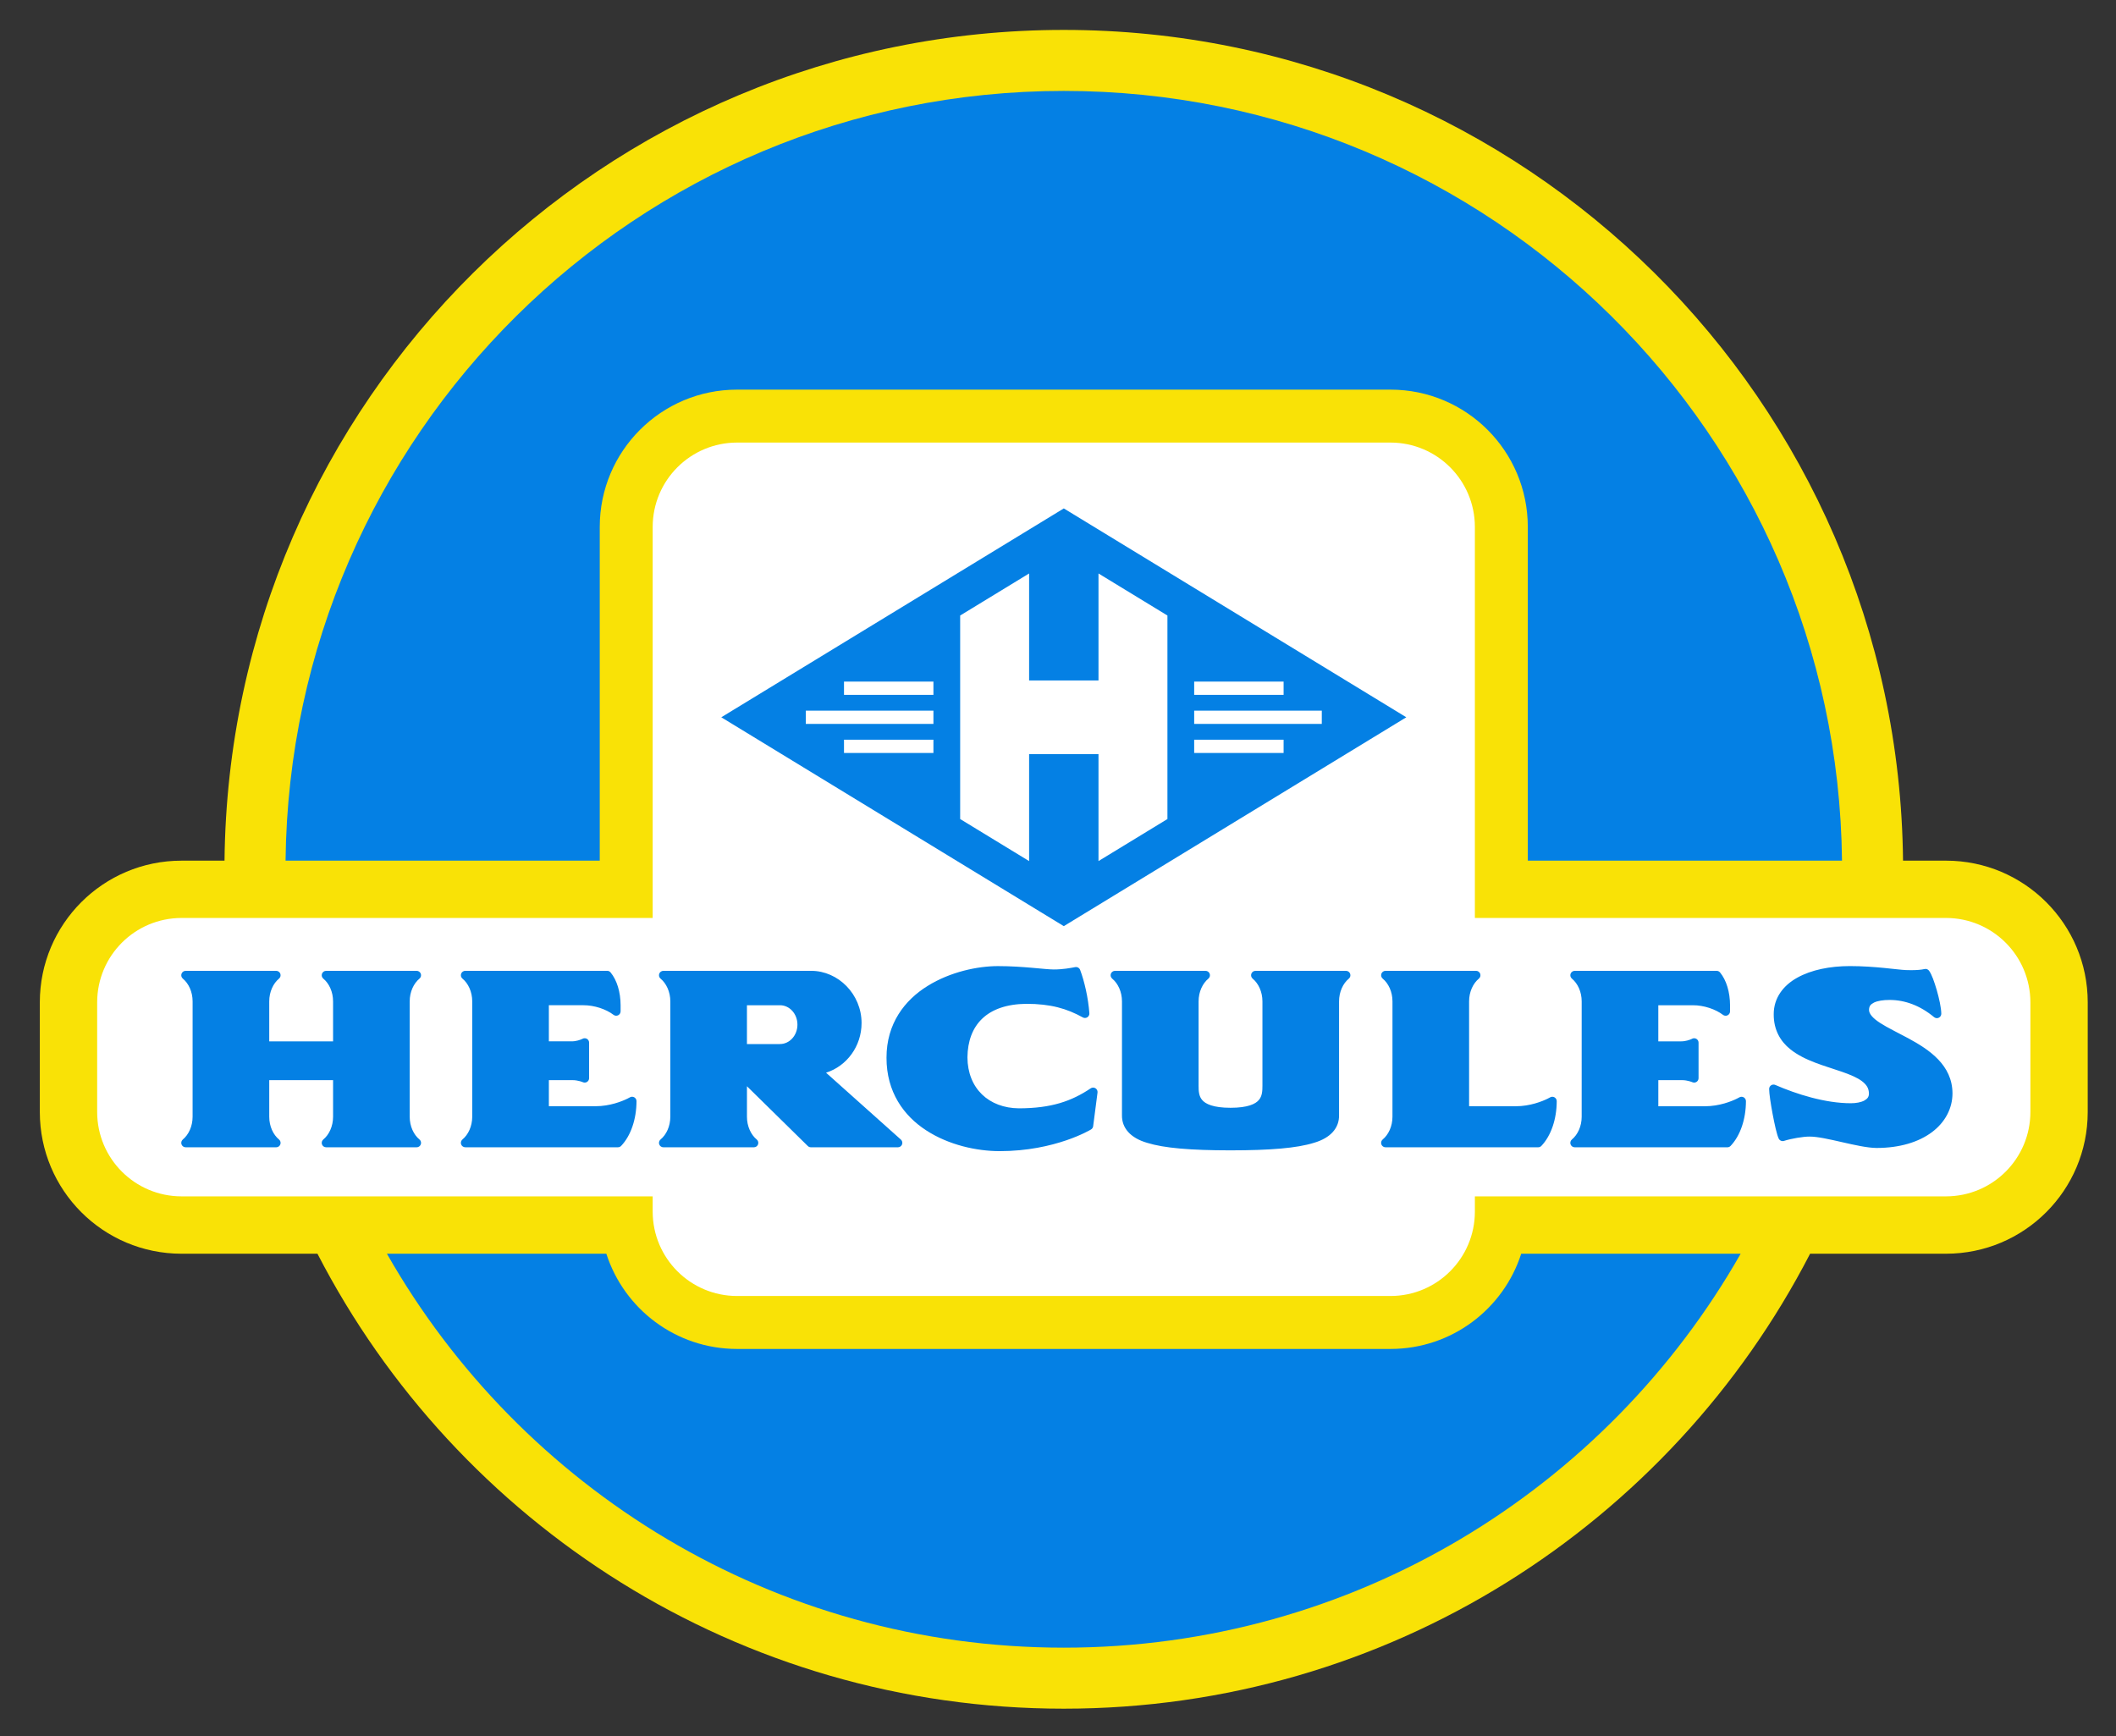 <?xml version="1.0" encoding="UTF-8" standalone="no"?>
<svg
   xmlns:svg="http://www.w3.org/2000/svg"
   xmlns="http://www.w3.org/2000/svg"
   version="1.1"
   width="690.945"
   height="566.93"
   viewBox="0 0 690.945 566.93"
   id="logo-hercules"
   xml:space="preserve"><rect x="0" y="0" width="690.945" height="566.93" fill="#333333" stroke="none"/><defs
   id="defs9" />
<path
   d="M 635.464,281.025 H 621.403 C 619.889,130.956 497.785,9.767 347.359,9.767 196.931,9.767 74.829,130.957 73.315,281.028 l -14.056,10e-4 c -25.552,0.011 -46.242,20.698 -46.256,46.248 v 35.842 c 0.014,25.554 20.704,46.241 46.252,46.258 h 44.404 c 45.536,88.229 137.57,148.555 243.7,148.555 106.13,0 198.163,-60.325 243.7,-148.557 h 44.402 c 25.547,-0.013 46.238,-20.7 46.25,-46.252 l 0.003,-35.842 C 681.7,301.727 661.01,281.043 635.462,281.027 l 0.002,-0.002 0,0 z"
   id="basis-gold"
   style="fill:#f9e206" />
<path
   d="m 240.653,423.179 c -15.202,-0.025 -27.505,-12.325 -27.53,-27.532 l 0,0 -0.002,-5.001 H 59.254 C 44.051,390.62 31.753,378.318 31.728,363.113 l 0,0 v -35.847 c 0.025,-15.198 12.324,-27.5 27.531,-27.526 l 0,0 H 213.123 V 172.034 c 0.025,-15.2 12.328,-27.499 27.535,-27.526 l 0,0 h 213.414 c 15.198,0.028 27.503,12.328 27.526,27.533 l 0,0 V 299.747 H 632.58 v -0.011 l 2.888,0.004 c 15.198,0.028 27.496,12.328 27.523,27.533 l 0,0 v 35.847 c -0.027,15.2 -12.325,27.498 -27.53,27.526 l 0,0 -153.863,-0.003 v 5.008 c -0.026,15.203 -12.328,27.503 -27.533,27.528 l 0,0 H 240.653 l 0,0 z"
   id="vertieft-weiss"
   style="fill:#ffffff" />
<path
   d="m 347.364,302.412 -111.839,-68.199 111.841,-68.198 111.84,68.198 -111.842,68.199 z m 42.576,-56.551 h 29.199 v -4.319 H 389.94 v 4.319 l 0,0 z m -114.346,0 h 29.2 v -4.319 h -29.2 v 4.319 l 0,0 z m 0,-18.977 h 29.2 v -4.319 h -29.2 v 4.319 l 0,0 z m 114.346,0 h 29.199 v -4.322 H 389.94 v 4.322 l 0,0 z m -126.817,9.487 h 41.671 v -4.321 h -41.671 v 4.321 l 0,0 z m 126.818,0 h 41.669 v -4.32 h -41.669 v 4.32 l 0,0 z m -8.735,-35.386 -22.512,-13.729 v 34.938 h -22.656 v -34.94 l -22.512,13.729 v 66.456 l 22.512,13.728 v -34.935 h 22.656 v 34.932 l 22.512,-13.728 V 200.985 z M 106.492,374.621 c -0.604,0 -1.15,-0.383 -1.355,-0.949 l 0,0 c -0.206,-0.568 -0.034,-1.214 0.435,-1.6 l 0,0 c 1.867,-1.544 3.193,-4.28 3.188,-7.438 l 0,0 V 352.696 H 87.916 v 11.938 c -0.006,3.155 1.317,5.894 3.187,7.438 l 0,0 c 0.471,0.388 0.641,1.021 0.436,1.598 l 0,0 c -0.206,0.574 -0.745,0.951 -1.354,0.951 l 0,0 H 60.624 c -0.605,0 -1.148,-0.383 -1.354,-0.949 l 0,0 c -0.206,-0.568 -0.033,-1.214 0.433,-1.6 l 0,0 c 1.869,-1.544 3.193,-4.28 3.187,-7.438 l 0,0 0.003,-37.646 c 0.004,-3.156 -1.32,-5.894 -3.189,-7.438 l 0,0 c -0.466,-0.384 -0.639,-1.022 -0.433,-1.598 l 0,0 c 0.205,-0.565 0.748,-0.947 1.354,-0.947 l 0,0 h 29.561 c 0.604,0 1.147,0.382 1.354,0.951 l 0,0 c 0.205,0.569 0.029,1.21 -0.436,1.594 l 0,0 c -1.869,1.547 -3.192,4.282 -3.187,7.438 l 0,0 v 13.043 h 20.843 v -13.043 c 0.006,-3.156 -1.32,-5.894 -3.188,-7.438 l 0,0 c -0.465,-0.384 -0.641,-1.022 -0.435,-1.598 l 0,0 c 0.205,-0.565 0.751,-0.947 1.355,-0.947 l 0,0 h 29.559 c 0.604,0 1.149,0.382 1.354,0.951 l 0,0 c 0.205,0.569 0.031,1.21 -0.433,1.594 l 0,0 c -1.87,1.547 -3.193,4.282 -3.189,7.438 l 0,0 v 37.646 c -0.004,3.155 1.319,5.894 3.189,7.438 l 0,0 c 0.468,0.388 0.641,1.021 0.433,1.598 l 0,0 c -0.206,0.574 -0.745,0.951 -1.354,0.951 l 0,0 h -29.559 l 0,0 0,0 z m 295.307,1 c 13.123,-0.011 21.694,-0.733 27.229,-2.454 l 0,0 c 5.504,-1.6 8.31,-4.893 8.216,-9.067 l 0.004,-37.107 0,0 c -0.006,-3.157 1.318,-5.894 3.188,-7.438 l 0,0 c 0.467,-0.392 0.643,-1.023 0.435,-1.597 l 0,0 c -0.206,-0.574 -0.744,-0.951 -1.355,-0.951 h -29.56 l 0,0 c -0.605,0 -1.148,0.38 -1.354,0.951 l 0,0 c -0.207,0.566 -0.03,1.207 0.437,1.597 l 0,0 c 1.867,1.545 3.19,4.279 3.188,7.438 v 27.233 l 0,0 c 0,0.052 0,0.124 0,0.213 l 0,0 c 0.006,1.784 -0.084,3.502 -1.18,4.751 l 0,0 c -1.07,1.265 -3.548,2.531 -9.242,2.531 l 0,0 c -5.694,0 -8.178,-1.267 -9.246,-2.531 l 0,0 c -1.097,-1.244 -1.188,-2.962 -1.18,-4.748 l 0,0 c 0,-0.034 0.002,-0.107 0.002,-0.216 v -27.233 l 0,0 c -0.004,-3.157 1.32,-5.894 3.19,-7.438 l 0,0 c 0.465,-0.393 0.642,-1.024 0.435,-1.598 l 0,0 c -0.209,-0.574 -0.744,-0.951 -1.355,-0.951 h -29.559 l 0,0 c -0.605,0 -1.147,0.381 -1.355,0.951 l 0,0 c -0.205,0.566 -0.029,1.207 0.437,1.598 l 0,0 c 1.868,1.544 3.192,4.278 3.189,7.438 l -0.003,37.107 0,0 c -0.09,4.177 2.716,7.47 8.222,9.067 l 0,0 c 5.523,1.718 14.096,2.446 27.217,2.454 l 0,0 0,0 z M 179.222,361.215 v -8.521 l 0,0 c 1.84,0 5.104,0 7.718,0 l 0,0 c 0.938,0 1.812,0.174 2.438,0.35 l 0,0 c 0.623,0.171 0.939,0.331 0.945,0.323 l 0,0 c 0.444,0.203 0.964,0.169 1.377,-0.097 l 0,0 c 0.412,-0.269 0.662,-0.726 0.662,-1.212 v -11.604 l 0,0 c 0,-0.508 -0.268,-0.979 -0.7,-1.237 l 0,0 c -0.435,-0.258 -0.979,-0.271 -1.422,-0.032 l 0,0 c 0,0 -0.06,0.034 -0.235,0.111 l 0,0 c -0.528,0.239 -1.864,0.738 -3.305,0.73 l 0,0 c -2.573,0 -5.695,0 -7.479,0 v -11.794 h 11.235 l 0,0 c 3.688,-0.012 7.481,1.312 9.884,3.139 l 0,0 c 0.435,0.331 1.02,0.385 1.508,0.141 l 0,0 c 0.489,-0.242 0.8,-0.739 0.8,-1.285 v -1.966 l 0,0 c -0.012,-4.358 -1.207,-8.229 -3.273,-10.742 l 0,0 c -0.271,-0.331 -0.68,-0.521 -1.106,-0.521 H 151.93 l 0,0 c -0.606,0 -1.148,0.382 -1.354,0.946 l 0,0 c -0.206,0.574 -0.03,1.214 0.433,1.599 l 0,0 c 1.867,1.547 3.191,4.281 3.189,7.438 v 37.646 l 0,0 c 0.002,3.154 -1.322,5.894 -3.189,7.438 l 0,0 c -0.467,0.385 -0.639,1.028 -0.433,1.6 l 0,0 c 0.205,0.566 0.75,0.948 1.354,0.948 l 0,0 h 49.852 l 0,0 c 0.39,0 0.767,-0.16 1.037,-0.441 l 0,0 c 3.164,-3.318 5.006,-8.723 5.021,-14.618 l 0,0 c 0,-0.52 -0.277,-0.995 -0.73,-1.252 l 0,0 c -0.45,-0.255 -1.004,-0.251 -1.448,0.02 l 0,0 c 0,0 -0.261,0.155 -0.812,0.426 l 0,0 c -1.652,0.814 -5.658,2.468 -10.432,2.463 h -15.196 v 0.004 z m 362.274,0 v -8.521 l 0,0 c 1.839,0 5.1,0 7.717,0 l 0,0 c 0.94,0 1.815,0.171 2.439,0.35 l 0,0 c 0.625,0.171 0.94,0.331 0.945,0.323 l 0,0 c 0.444,0.203 0.964,0.169 1.378,-0.099 l 0,0 c 0.412,-0.267 0.66,-0.721 0.66,-1.21 v -11.605 l 0,0 c 0,-0.501 -0.267,-0.978 -0.7,-1.234 l 0,0 c -0.436,-0.258 -0.979,-0.271 -1.423,-0.03 l 0,0 c 0,0 -0.06,0.032 -0.233,0.112 l 0,0 c -0.527,0.236 -1.863,0.735 -3.306,0.729 l 0,0 c -2.572,0 -5.694,0 -7.479,0 v -11.791 h 11.236 l 0,0 c 3.688,-0.015 7.479,1.313 9.881,3.139 l 0,0 c 0.437,0.328 1.021,0.385 1.512,0.145 l 0,0 c 0.487,-0.244 0.796,-0.746 0.796,-1.292 v -1.962 l 0,0 c -0.014,-4.358 -1.203,-8.229 -3.27,-10.743 l 0,0 c -0.274,-0.331 -0.685,-0.521 -1.11,-0.521 h -46.336 l 0,0 c -0.604,0 -1.147,0.382 -1.355,0.951 l 0,0 c -0.205,0.568 -0.028,1.212 0.436,1.596 l 0,0 c 1.87,1.547 3.192,4.285 3.189,7.438 l -0.002,37.646 0,0 c 0.005,3.155 -1.317,5.891 -3.188,7.436 l 0,0 c -0.464,0.388 -0.641,1.029 -0.436,1.6 l 0,0 c 0.208,0.571 0.751,0.951 1.355,0.951 l 0,0 h 49.852 l 0,0 c 0.389,0 0.767,-0.164 1.036,-0.445 l 0,0 c 3.164,-3.315 5.004,-8.719 5.021,-14.614 l 0,0 c 0,-0.52 -0.28,-0.994 -0.73,-1.252 l 0,0 c -0.45,-0.256 -1.006,-0.248 -1.448,0.018 l 0,0 c 0,0 -0.261,0.156 -0.812,0.427 l 0,0 c -1.652,0.814 -5.657,2.468 -10.43,2.466 h -15.196 v -0.008 l 10e-4,0 z m -61.787,0 v -34.229 l 0,0 c -0.006,-3.156 1.32,-5.894 3.189,-7.438 l 0,0 c 0.466,-0.39 0.64,-1.021 0.433,-1.596 l 0,0 c -0.204,-0.572 -0.745,-0.949 -1.354,-0.949 h -29.56 l 0,0 c -0.604,0 -1.146,0.38 -1.354,0.949 l 0,0 c -0.206,0.568 -0.03,1.209 0.435,1.596 l 0,0 c 1.869,1.547 3.192,4.282 3.19,7.438 l -0.005,37.646 0,0 c 0.007,3.157 -1.316,5.891 -3.188,7.438 l 0,0 c -0.465,0.388 -0.641,1.029 -0.435,1.6 l 0,0 c 0.206,0.566 0.75,0.949 1.354,0.949 l 0,0 h 49.849 l 0,0 c 0.392,0 0.771,-0.164 1.039,-0.442 l 0,0 c 3.162,-3.318 5.005,-8.719 5.021,-14.615 l 0,0 c 0,-0.521 -0.275,-0.998 -0.729,-1.254 l 0,0 c -0.45,-0.256 -1.006,-0.248 -1.448,0.02 l 0,0 c 0,0 -0.258,0.154 -0.812,0.425 l 0,0 c -1.651,0.814 -5.659,2.471 -10.43,2.466 l -15.195,-0.004 0,0 z m -214.926,13.403 c -0.378,0 -0.739,-0.146 -1.01,-0.412 l 0,0 -19.868,-19.521 v 9.948 c -0.006,3.155 1.317,5.894 3.187,7.438 l 0,0 c 0.469,0.388 0.642,1.021 0.436,1.598 l 0,0 c -0.206,0.574 -0.745,0.951 -1.354,0.951 l 0,0 h -29.561 c -0.604,0 -1.148,-0.383 -1.354,-0.949 l 0,0 c -0.206,-0.568 -0.032,-1.214 0.433,-1.6 l 0,0 c 1.869,-1.544 3.192,-4.28 3.187,-7.438 l 0,0 0.003,-37.646 c 0.003,-3.156 -1.32,-5.894 -3.189,-7.438 l 0,0 c -0.465,-0.384 -0.639,-1.022 -0.433,-1.598 l 0,0 c 0.205,-0.565 0.749,-0.947 1.354,-0.947 l 0,0 h 48.308 c 8.801,0.024 16.389,7.622 16.409,17.021 l 0,0 c 0,7.637 -4.859,14.106 -11.597,16.242 l 0,0 24.432,21.837 c 0.443,0.396 0.6,1.031 0.384,1.587 l 0,0 c -0.211,0.557 -0.747,0.929 -1.344,0.929 l 0,0 -28.423,-0.002 0,0 0,0 z m -10.046,-32.261 0,0 m 0,-1.453 c 3.016,-0.01 5.643,-2.734 5.651,-6.333 l 0,0 c -0.009,-3.598 -2.638,-6.324 -5.651,-6.332 l 0,0 h -10.836 v 12.678 l 0,0 h 10.652 l 0.184,-0.013 z m 47.7,28.188 c -7.371,-4.768 -12.986,-12.571 -12.963,-23.707 l 0,0 c -0.021,-11.175 5.958,-18.834 13.408,-23.443 l 0,0 c 7.46,-4.645 16.386,-6.479 22.969,-6.484 l 0,0 c 8.271,0 15.484,1.107 18.206,1.098 l 0,0 c 3.036,0 5.487,-0.479 7.028,-0.768 l 0,0 c 0.684,-0.129 1.359,0.254 1.61,0.901 l 0,0 c 1.384,3.646 2.656,9.164 3.021,14.164 l 0,0 c 0.037,0.523 -0.22,1.035 -0.664,1.318 l 0,0 c -0.443,0.281 -1.015,0.301 -1.474,0.042 l 0,0 c -5.215,-2.891 -10.491,-4.433 -18.439,-4.442 l 0,0 c -12.861,0.142 -19.111,6.896 -19.24,17.478 l 0,0 c 0.064,10.194 7.022,16.569 16.825,16.646 l 0,0 c 10.579,-0.018 17.179,-2.337 23.419,-6.526 l 0,0 c 0.469,-0.316 1.08,-0.328 1.563,-0.03 l 0,0 c 0.479,0.295 0.742,0.852 0.672,1.411 l 0,0 -1.428,10.997 c -0.058,0.435 -0.308,0.814 -0.68,1.043 l 0,0 c -0.142,0.084 -11.649,7.082 -29.864,7.087 l 0,0 c -7.497,-0.013 -16.592,-1.987 -23.969,-6.785 l 0,0 0,0 z m 288.401,2.032 c 5.199,-0.045 15.924,3.67 21.926,3.717 l 0,0 c 7.605,-0.01 13.755,-1.931 18.062,-5.146 l 0,0 c 4.304,-3.203 6.729,-7.767 6.724,-12.702 l 0,0 c -0.045,-9.208 -7.549,-14.232 -14.379,-17.938 l 0,0 c -3.449,-1.87 -6.846,-3.468 -9.266,-5.046 l 0,0 c -2.48,-1.6 -3.654,-3.063 -3.604,-4.297 l 0,0 c 0.05,-1.212 0.459,-1.727 1.617,-2.347 l 0,0 c 1.158,-0.569 3.032,-0.864 5.119,-0.856 l 0,0 c 0.004,0 0.006,0 0.011,0 l 0,0 0,0 c 0,0 0.008,0 0.025,0 l 0,0 c 4.933,0.01 9.902,1.815 14.462,5.612 l 0,0 c 0.435,0.359 1.037,0.438 1.546,0.191 l 0,0 c 0.508,-0.244 0.825,-0.766 0.817,-1.323 l 0,0 c -0.046,-1.988 -0.686,-4.886 -1.466,-7.638 l 0,0 c -0.822,-2.773 -1.63,-5.143 -2.546,-6.41 l 0,0 c -0.353,-0.454 -0.938,-0.659 -1.495,-0.521 l 0,0 c -0.902,0.233 -2.626,0.372 -4.366,0.365 l 0,0 c -0.579,0 -1.162,-0.011 -1.728,-0.035 l 0,0 c -2.772,-0.111 -9.986,-1.299 -18.271,-1.301 l 0,0 c -6.501,0.01 -12.564,1.227 -17.147,3.784 l 0,0 c -4.57,2.521 -7.724,6.636 -7.701,11.966 l 0,0 c -0.026,5.096 2.21,8.841 5.39,11.39 l 0,0 c 4.757,3.841 11.453,5.473 16.833,7.354 l 0,0 c 2.688,0.927 5.033,1.913 6.574,3.073 l 0,0 c 1.548,1.194 2.271,2.329 2.294,4.078 l 0,0 c -0.032,1.099 -0.457,1.653 -1.509,2.264 l 0,0 c -1.047,0.567 -2.688,0.882 -4.386,0.878 l 0,0 c -8.401,0.01 -17.794,-2.98 -24.682,-5.976 l 0,0 c -0.445,-0.194 -0.957,-0.152 -1.363,0.114 l 0,0 c -0.406,0.268 -0.646,0.72 -0.646,1.204 l 0,0 c 0.009,1.553 0.516,4.854 1.145,8.23 l 0,0 c 0.651,3.39 1.328,6.537 1.973,7.964 l 0,0 c 0.312,0.656 1.062,0.979 1.753,0.756 l 0,0 c 2.269,-0.739 6.251,-1.415 8.284,-1.404 l 0,0 0,0 z"
   id="erhaben-blau"
   style="fill:#0480e4" />
<path
   d="M 195.841,281.025 H 93.245 C 94.761,141.96 207.936,29.688 347.36,29.688 c 139.425,0 252.6,112.272 254.118,251.337 H 498.88 V 172.04 c -0.012,-24.759 -20.061,-44.805 -44.813,-44.813 h -213.41 c -24.758,0.011 -44.804,20.055 -44.816,44.813 v 108.985 z m 300.888,128.351 c -5.798,18.038 -22.698,31.081 -42.664,31.093 H 240.657 c -19.968,-0.013 -36.868,-13.056 -42.667,-31.093 h -71.647 c 43.723,76.815 126.309,128.631 221.018,128.631 94.711,0 177.297,-51.815 221.019,-128.631 h -71.651 z"
   id="vertieft-blau"
   style="fill:#0480e4" />
</svg>